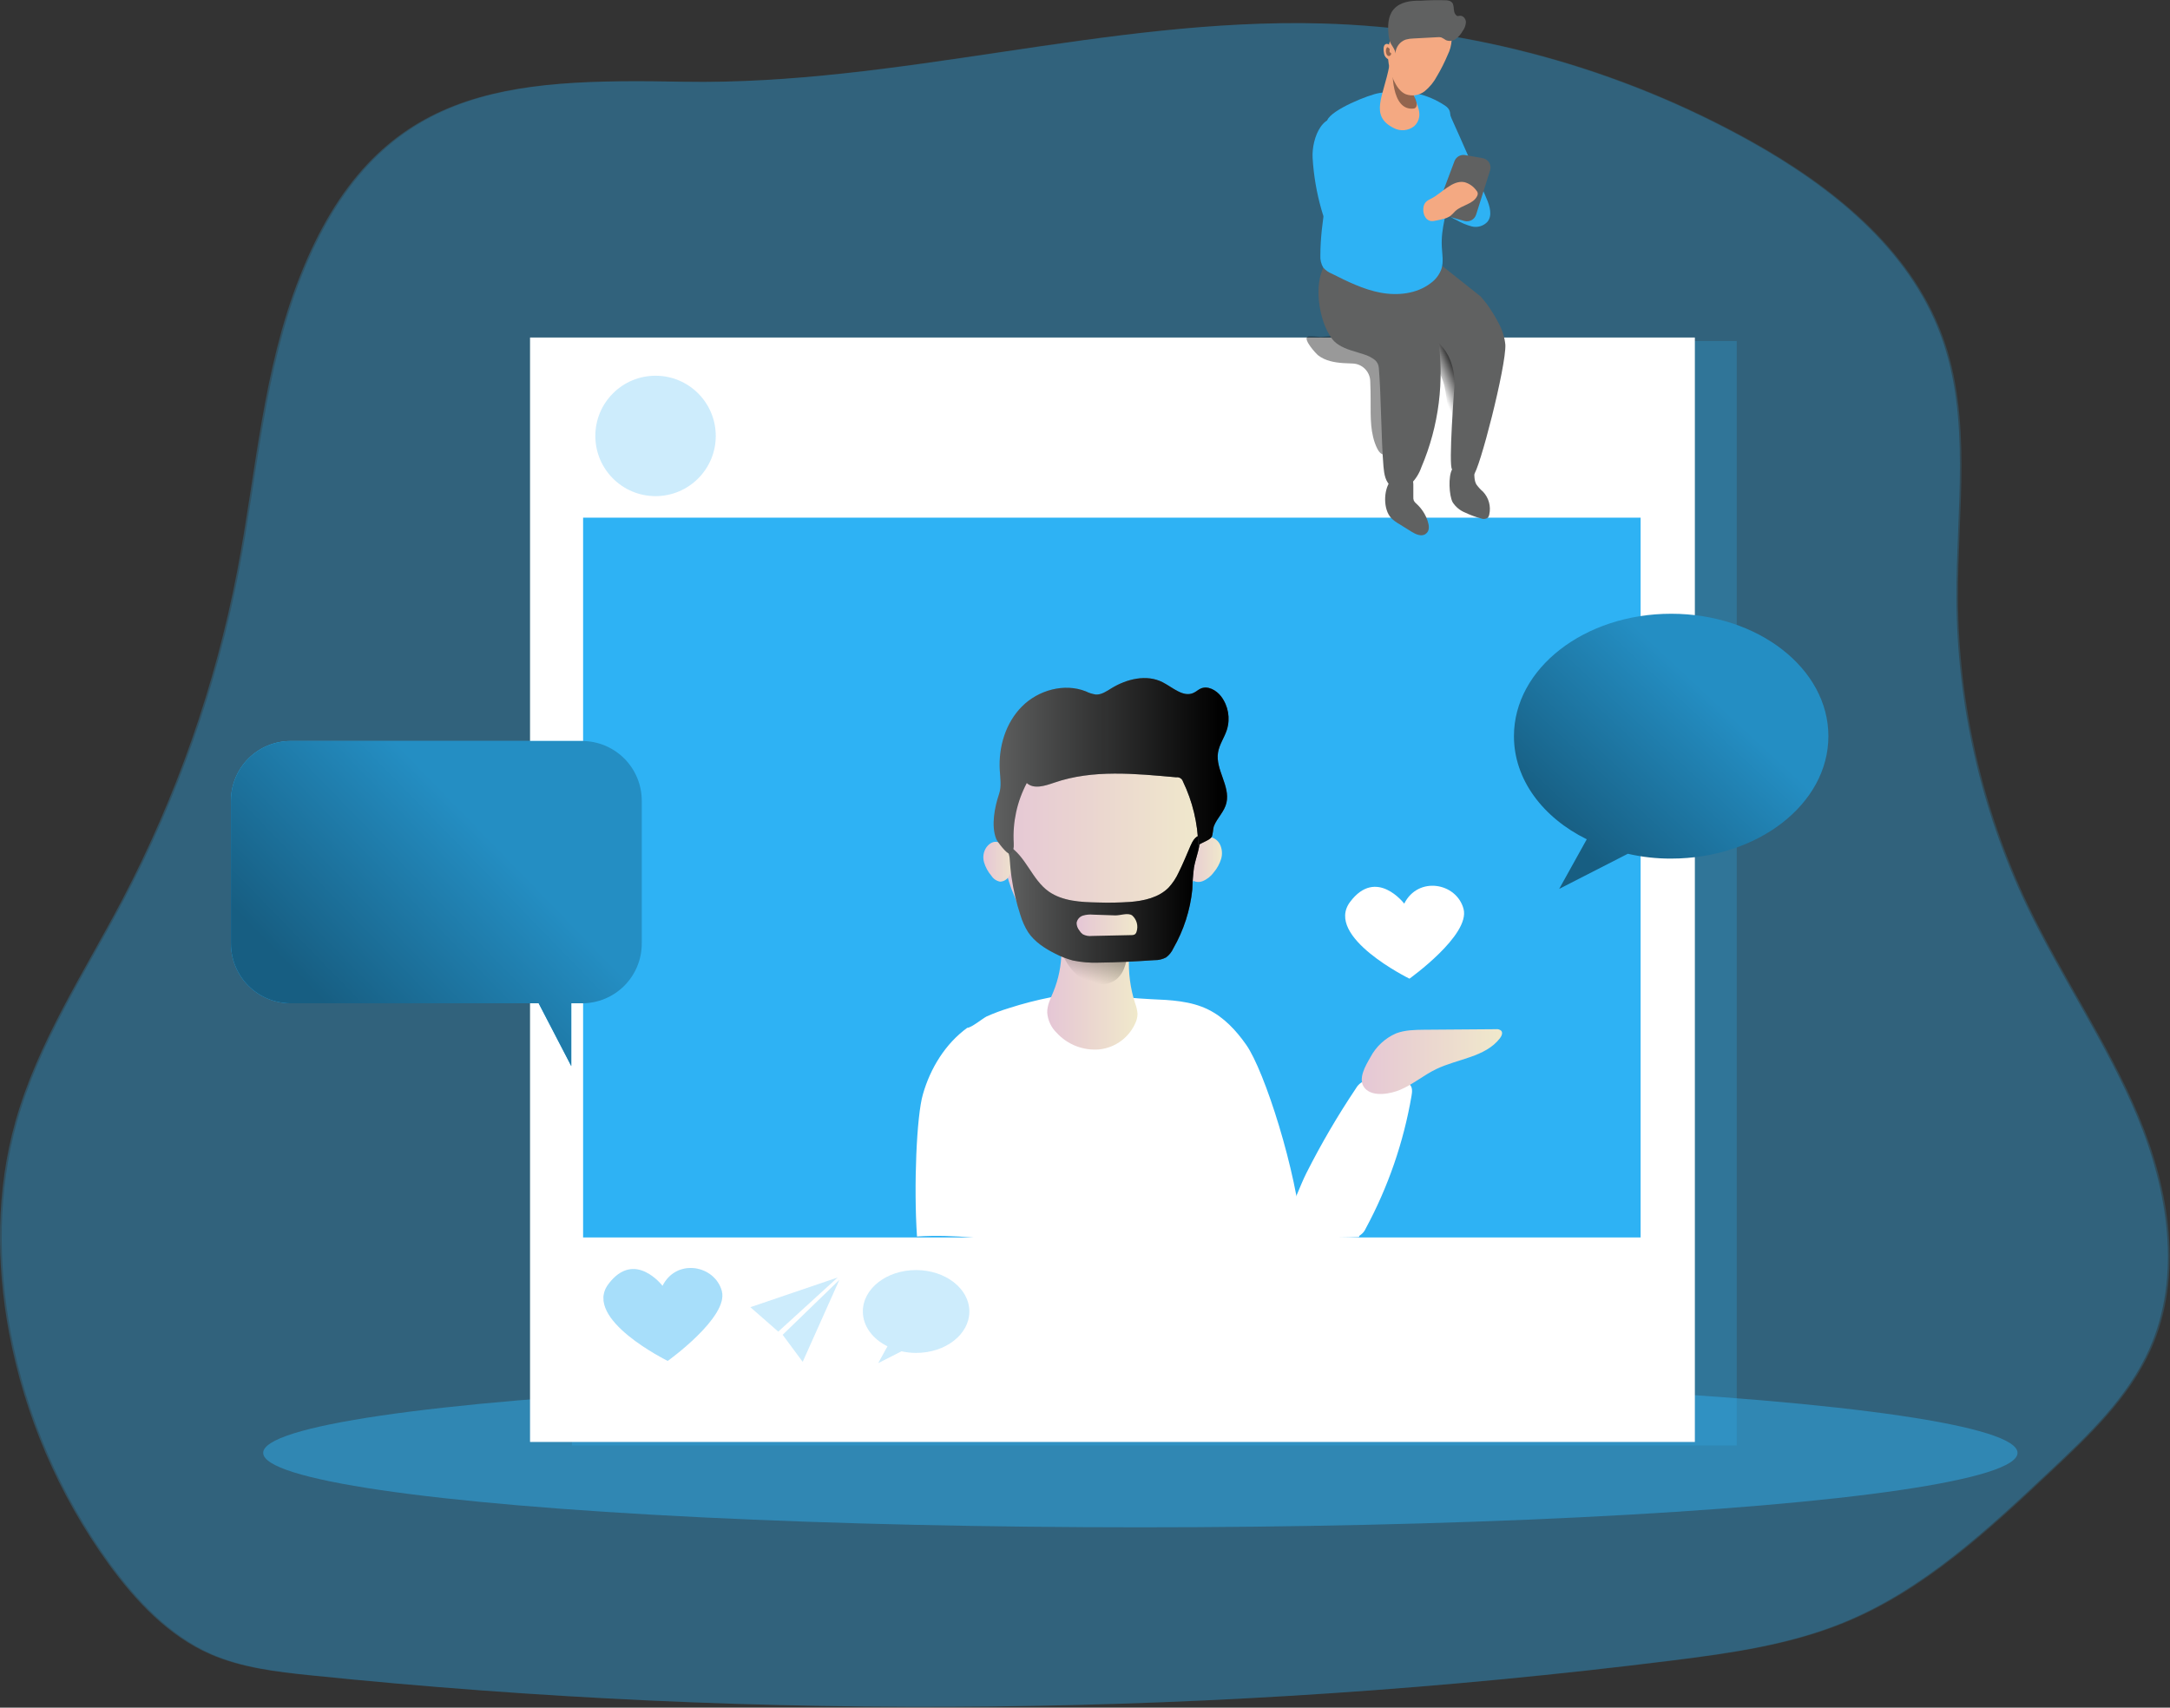 <?xml version="1.0" encoding="UTF-8"?>
<svg width="540px" height="425px" viewBox="0 0 540 425" version="1.1" xmlns="http://www.w3.org/2000/svg" xmlns:xlink="http://www.w3.org/1999/xlink">
    <rect x="0" y="0" width="540" height="425" fill="#333333" stroke="none"/>
    <title>social_media-2</title>
    <defs>
        <linearGradient x1="22.624%" y1="86.921%" x2="72.328%" y2="40.345%" id="linearGradient-1">
            <stop stop-color="#175E82" offset="0%"></stop>
            <stop stop-color="#248EC3" offset="100%"></stop>
        </linearGradient>
        <linearGradient x1="22.624%" y1="80.201%" x2="72.328%" y2="42.103%" id="linearGradient-2">
            <stop stop-color="#175E82" offset="0%"></stop>
            <stop stop-color="#248EC3" offset="100%"></stop>
        </linearGradient>
        <linearGradient x1="44.999%" y1="55.18%" x2="73.063%" y2="17.608%" id="linearGradient-3">
            <stop stop-color="#010101" stop-opacity="0" offset="0%"></stop>
            <stop stop-color="#010101" offset="95%"></stop>
        </linearGradient>
        <linearGradient x1="-3698.74%" y1="55.528%" x2="-3565.269%" y2="-28.665%" id="linearGradient-4">
            <stop stop-color="#010101" stop-opacity="0" offset="0%"></stop>
            <stop stop-color="#010101" offset="95%"></stop>
        </linearGradient>
        <linearGradient x1="-923.843%" y1="58.668%" x2="-950.638%" y2="16.324%" id="linearGradient-5">
            <stop stop-color="#010101" stop-opacity="0" offset="0%"></stop>
            <stop stop-color="#010101" offset="95%"></stop>
        </linearGradient>
        <linearGradient x1="-3720.866%" y1="51.278%" x2="-3805.346%" y2="37.408%" id="linearGradient-6">
            <stop stop-color="#010101" stop-opacity="0" offset="0%"></stop>
            <stop stop-color="#010101" offset="95%"></stop>
        </linearGradient>
        <linearGradient x1="-4624.036%" y1="60.369%" x2="-4827.793%" y2="21.34%" id="linearGradient-7">
            <stop stop-color="#010101" stop-opacity="0" offset="0%"></stop>
            <stop stop-color="#010101" offset="95%"></stop>
        </linearGradient>
        <linearGradient x1="-8211.178%" y1="92.562%" x2="-8028.847%" y2="-283.512%" id="linearGradient-8">
            <stop stop-color="#010101" stop-opacity="0" offset="0%"></stop>
            <stop stop-color="#010101" offset="95%"></stop>
        </linearGradient>
        <linearGradient x1="-38158.829%" y1="51.39%" x2="-37998.161%" y2="13.981%" id="linearGradient-9">
            <stop stop-color="#010101" stop-opacity="0" offset="0%"></stop>
            <stop stop-color="#010101" offset="95%"></stop>
        </linearGradient>
        <linearGradient x1="0.079%" y1="49.902%" x2="100.075%" y2="49.902%" id="linearGradient-10">
            <stop stop-color="#E5C6D6" offset="0%"></stop>
            <stop stop-color="#EAD4D0" offset="42%"></stop>
            <stop stop-color="#F0E9CB" offset="100%"></stop>
        </linearGradient>
        <linearGradient x1="31%" y1="85.441%" x2="94.238%" y2="-65.158%" id="linearGradient-11">
            <stop stop-color="#010101" stop-opacity="0" offset="0%"></stop>
            <stop stop-color="#010101" offset="95%"></stop>
        </linearGradient>
        <linearGradient x1="0.01%" y1="50.009%" x2="100.039%" y2="50.009%" id="linearGradient-12">
            <stop stop-color="#E5C6D6" offset="0%"></stop>
            <stop stop-color="#EAD4D0" offset="42%"></stop>
            <stop stop-color="#F0E9CB" offset="100%"></stop>
        </linearGradient>
        <linearGradient x1="0.196%" y1="50.039%" x2="100.049%" y2="50.039%" id="linearGradient-13">
            <stop stop-color="#E5C6D6" offset="0%"></stop>
            <stop stop-color="#EAD4D0" offset="42%"></stop>
            <stop stop-color="#F0E9CB" offset="100%"></stop>
        </linearGradient>
        <linearGradient x1="0.043%" y1="49.855%" x2="99.904%" y2="49.855%" id="linearGradient-14">
            <stop stop-color="#E5C6D6" offset="0%"></stop>
            <stop stop-color="#EAD4D0" offset="42%"></stop>
            <stop stop-color="#F0E9CB" offset="100%"></stop>
        </linearGradient>
        <linearGradient x1="-0.031%" y1="49.967%" x2="100.003%" y2="49.967%" id="linearGradient-15">
            <stop stop-color="#010101" stop-opacity="0" offset="0%"></stop>
            <stop stop-color="#010101" offset="95%"></stop>
        </linearGradient>
        <linearGradient x1="-0.111%" y1="49.719%" x2="99.95%" y2="49.719%" id="linearGradient-16">
            <stop stop-color="#E5C6D6" offset="0%"></stop>
            <stop stop-color="#EAD4D0" offset="42%"></stop>
            <stop stop-color="#F0E9CB" offset="100%"></stop>
        </linearGradient>
        <linearGradient x1="-0.015%" y1="49.984%" x2="99.952%" y2="49.984%" id="linearGradient-17">
            <stop stop-color="#010101" stop-opacity="0" offset="0%"></stop>
            <stop stop-color="#010101" offset="95%"></stop>
        </linearGradient>
        <linearGradient x1="0.023%" y1="50.032%" x2="100.008%" y2="50.032%" id="linearGradient-18">
            <stop stop-color="#E5C6D6" offset="0%"></stop>
            <stop stop-color="#EAD4D0" offset="42%"></stop>
            <stop stop-color="#F0E9CB" offset="100%"></stop>
        </linearGradient>
    </defs>
    <g id="Design" stroke="none" stroke-width="1" fill="none" fill-rule="evenodd">
        <g id="Главная-XL" transform="translate(-855, -2457)" fill-rule="nonzero">
            <g id="Почему-мы" transform="translate(285, 1770)">
                <g id="Group-10-Copy-3" transform="translate(0, 687)">
                    <g id="social_media-2" transform="translate(570, 0)">
                        <path d="M74.569,68.884 C65.345,92.177 63.727,117.618 59.006,142.203 C53.516,170.746 43.857,198.327 30.337,224.058 C20.812,242.17 9.307,259.544 3.798,279.24 C-0.948,296.212 -0.989,314.307 2.239,331.63 C6.137,352.399 14.582,372.048 26.966,389.169 C33.675,398.393 41.825,407.113 52.298,411.708 C60.029,415.062 68.573,416.077 76.967,416.94 C189.715,428.537 303.414,427.305 415.884,413.268 C430.474,411.448 445.232,409.36 458.824,403.767 C478.504,395.676 494.486,380.801 509.973,366.227 C519.599,357.197 529.468,347.822 534.843,335.764 C542.943,317.611 539.48,296.22 531.85,277.907 C524.219,259.594 512.723,243.067 504.179,225.123 C492.906,201.325 486.992,175.344 486.855,149.011 C486.746,126.967 490.578,104.093 482.931,83.415 C474.932,61.798 455.604,46.378 435.48,35.142 C402.72,16.906 366.041,6.852 328.561,5.836 C275.199,4.444 223.27,21.281 169.941,20.342 C126.296,19.571 93.477,20.904 74.569,68.884 Z" id="Path" fill="#2EB2F4" opacity="0.24"></path>
                        <path d="M74.996,68.884 C65.823,92.177 64.154,117.618 59.442,142.203 C53.953,170.748 44.291,198.329 30.765,224.058 C21.248,242.17 9.743,259.544 4.234,279.24 C-0.511,296.212 -0.553,314.307 2.675,331.63 C6.567,352.399 15.009,372.049 27.394,389.169 C34.102,398.393 42.261,407.113 52.734,411.708 C60.465,415.062 69.001,416.077 77.403,416.94 C190.151,428.537 303.85,427.305 416.32,413.268 C430.91,411.448 445.668,409.36 459.252,403.767 C478.94,395.676 494.922,380.801 510.401,366.227 C520.027,357.197 529.896,347.822 535.271,335.764 C543.371,317.611 539.908,296.22 532.277,277.907 C524.647,259.594 513.151,243.067 504.607,225.123 C493.324,201.339 487.396,175.369 487.241,149.045 C487.132,127.001 490.972,104.126 483.325,83.448 C475.326,61.832 455.998,46.411 435.874,35.175 C403.13,16.935 366.465,6.87 328.998,5.836 C275.635,4.444 223.706,21.281 170.377,20.342 C126.707,19.571 93.905,20.904 74.996,68.884 Z" id="Path" fill="#2EB2F4" opacity="0.18"></path>
                        <ellipse id="Oval" fill="#2EB2F4" opacity="0.46" cx="283.777" cy="361.59" rx="218.281" ry="18.531"></ellipse>
                        <rect id="Rectangle" fill="#2EB2F4" opacity="0.24" x="142.32" y="84.874" width="289.864" height="274.872"></rect>
                        <rect id="Rectangle" fill="#FFFFFF" x="131.898" y="84.002" width="289.864" height="274.872"></rect>
                        <rect id="Rectangle" fill="#2EB2F4" x="145.104" y="128.837" width="263.158" height="179.139"></rect>
                        <path d="M454.992,183.223 C454.992,200.06 437.475,213.686 415.867,213.686 C412.238,213.703 408.62,213.301 405.084,212.487 L388.003,221.224 L394.862,208.881 C383.962,203.506 376.742,194.048 376.742,183.223 C376.742,166.385 394.259,152.751 415.867,152.751 C437.475,152.751 454.992,166.385 454.992,183.223 Z" id="Path" fill="url(#linearGradient-1)"></path>
                        <path d="M159.702,199.289 L159.702,234.833 C159.702,238.777 158.135,242.56 155.345,245.348 C152.555,248.137 148.772,249.702 144.827,249.7 L142.161,249.7 L142.161,265.33 L134.044,249.7 L72.338,249.7 C68.395,249.7 64.614,248.133 61.826,245.345 C59.038,242.557 57.471,238.776 57.471,234.833 L57.471,199.289 C57.469,195.345 59.035,191.562 61.823,188.774 C64.612,185.985 68.395,184.42 72.338,184.422 L144.827,184.422 C148.772,184.42 152.555,185.985 155.345,188.773 C158.135,191.561 159.702,195.344 159.702,199.289 L159.702,199.289 Z" id="Path" fill="#2EB2F4"></path>
                        <path d="M159.702,199.289 L159.702,234.833 C159.702,238.777 158.135,242.56 155.345,245.348 C152.555,248.137 148.772,249.702 144.827,249.7 L142.161,249.7 L142.161,265.33 L134.044,249.7 L72.338,249.7 C68.395,249.7 64.614,248.133 61.826,245.345 C59.038,242.557 57.471,238.776 57.471,234.833 L57.471,199.289 C57.469,195.345 59.035,191.562 61.823,188.774 C64.612,185.985 68.395,184.42 72.338,184.422 L144.827,184.422 C148.772,184.42 152.555,185.985 155.345,188.773 C158.135,191.561 159.702,195.344 159.702,199.289 L159.702,199.289 Z" id="Path" fill="url(#linearGradient-2)"></path>
                        <path d="M164.868,320.025 C164.868,320.025 157.916,310.902 151.401,319.589 C144.886,328.276 166.167,338.699 166.167,338.699 C166.167,338.699 181.37,327.798 179.625,321.325 C177.881,314.852 168.356,313.074 164.868,320.025 Z" id="Path" fill="#2EB2F4" opacity="0.24"></path>
                        <path d="M164.868,320.025 C164.868,320.025 157.916,310.902 151.401,319.589 C144.886,328.276 166.167,338.699 166.167,338.699 C166.167,338.699 181.37,327.798 179.625,321.325 C177.881,314.852 168.356,313.074 164.868,320.025 Z" id="Path" fill="#2EB2F4" opacity="0.24"></path>
                        <path d="M349.44,224.897 C349.44,224.897 342.489,215.774 335.974,224.461 C329.459,233.148 350.74,243.57 350.74,243.57 C350.74,243.57 365.942,232.711 364.198,226.196 C362.454,219.681 352.912,217.97 349.44,224.897 Z" id="Path" fill="#FFFFFF"></path>
                        <path d="M241.222,326.407 C241.222,332.108 235.294,336.712 227.991,336.712 C226.763,336.717 225.54,336.582 224.343,336.309 L218.532,339.261 L220.847,335.068 C217.157,333.257 214.717,330.037 214.717,326.39 C214.717,320.696 220.645,316.093 227.957,316.093 C235.269,316.093 241.222,320.713 241.222,326.407 Z" id="Path" fill="#2EB2F4" opacity="0.24"></path>
                        <polygon id="Path" fill="#2EB2F4" opacity="0.24" points="186.728 325.333 208.437 317.946 193.67 331.412"></polygon>
                        <polygon id="Path" fill="#2EB2F4" opacity="0.24" points="194.761 332.209 208.873 318.533 199.75 338.934"></polygon>
                        <circle id="Oval" fill="#2EB2F4" opacity="0.24" cx="163.132" cy="108.495" r="14.984"></circle>
                        <path d="M360.073,108.042 C359.989,109.526 359.913,111.153 360.811,112.335 C363.158,110.935 363.863,107.908 364.165,105.199 C364.751,99.827 364.601,94.399 363.72,89.066 C363.622,88.207 363.369,87.371 362.974,86.601 C362.222,85.499 361.156,84.648 359.913,84.161 C359.169,83.749 358.333,83.53 357.482,83.524 C356.613,83.542 355.849,84.101 355.57,84.924 C355.495,85.445 355.556,85.976 355.746,86.467 C356.129,88.272 356.743,90.019 357.574,91.666 C358.414,92.988 359.035,94.438 359.41,95.959 C360.272,99.926 360.495,104.005 360.073,108.042 L360.073,108.042 Z" id="Path" fill="url(#linearGradient-3)"></path>
                        <path d="M328.042,88.454 C329.777,89.796 332.05,90.215 334.238,90.366 C335.035,90.416 335.848,90.442 336.653,90.475 C338.99,90.576 340.865,92.441 340.98,94.777 C341.047,96.454 341.08,98.131 341.08,99.808 C341.08,103.816 340.938,108 342.699,111.597 C343.068,112.352 343.663,113.148 344.502,113.165 C344.951,113.137 345.379,112.96 345.717,112.662 C346.786,111.764 347.526,110.537 347.822,109.174 C348.115,107.816 348.236,106.428 348.183,105.04 C348.183,99.732 347.721,94.324 345.667,89.427 C345.43,88.869 345.15,88.331 344.829,87.817 C343.471,85.857 341.417,84.49 339.085,83.993 C336.775,83.51 334.405,83.385 332.058,83.625 C330.943,83.7 329.819,83.792 328.704,83.851 C328.075,83.851 325.736,83.532 325.3,83.851 C324.411,84.614 327.379,87.934 328.042,88.454 Z" id="Path" fill="url(#linearGradient-4)" opacity="0.4"></path>
                        <path d="M374.604,85.78 C374.847,91.054 368.106,117.299 366.638,118.28 C365.414,119.119 363.209,117.995 361.951,117.232 C361.708,117.056 361.532,116.913 361.356,116.813 C360.383,116.075 361.951,95.917 361.951,95.917 C361.951,95.917 362.446,89.066 357.658,85.084 C352.308,80.648 346.195,76.556 346.615,73.411 C346.651,72.94 346.849,72.495 347.176,72.154 C349.86,68.942 355.981,64.054 359.192,66.427 L368.558,73.864 C368.565,73.886 368.565,73.909 368.558,73.931 C368.625,74.007 368.734,74.141 368.911,74.317 C369.154,74.636 369.539,75.089 369.959,75.608 C371.091,77.174 372.106,78.822 372.994,80.539 C373.861,82.167 374.408,83.946 374.604,85.78 L374.604,85.78 Z" id="Path" fill="#606161"></path>
                        <path d="M361.221,81.906 C362.605,84.119 362.789,83.264 363.804,88.295 C364.819,93.326 363.804,114.121 362.689,116.318 C362.515,116.674 362.263,116.987 361.951,117.232 C361.708,117.056 361.532,116.913 361.356,116.813 C360.383,116.075 361.951,95.917 361.951,95.917 C361.951,95.917 362.446,89.066 357.658,85.084 C357.658,85.084 358.387,80.539 355.067,77.956 C352.441,76.109 349.603,74.583 346.615,73.411 C347,73.269 352.761,66.452 358.111,66.703 C362.966,66.913 354.564,71.223 361.221,81.906 Z" id="Path" fill="url(#linearGradient-5)"></path>
                        <path d="M353.708,116.284 C353.161,117.87 352.251,119.306 351.05,120.477 C349.759,121.559 347.805,122.011 346.405,121.139 C344.728,120.125 344.443,117.961 344.275,116.108 C343.713,109.543 343.68,98.114 343.118,91.548 C343.06,90.81 342.725,90.121 342.179,89.62 L342.179,89.62 C341.343,88.977 340.396,88.491 339.387,88.186 C337.399,87.524 334.917,87.004 333.064,85.78 C332.411,85.364 331.842,84.829 331.387,84.203 C328.1,79.7 326.876,70.544 329.601,66.175 C330.335,64.826 331.674,63.914 333.198,63.727 C337.953,63.131 346.514,66.242 348.51,70.544 C349.139,71.944 349.415,73.479 350.321,74.736 C351.897,76.933 355.008,77.604 356.543,79.834 C357.242,81.008 357.671,82.323 357.8,83.683 C359.502,94.719 358.085,106.011 353.708,116.284 Z" id="Path" fill="#606161"></path>
                        <path d="M343.051,88.018 C343.342,88.67 343.314,89.42 342.975,90.048 C342.699,89.905 342.456,89.729 342.137,89.586 L342.137,89.586 C341.231,89.1 340.292,88.605 339.345,88.152 C338.02,87.557 336.62,87.004 335.219,86.475 C334.49,86.232 333.752,85.989 333.022,85.712 C332.369,85.297 331.8,84.762 331.345,84.136 C328.058,79.633 326.834,70.477 329.559,66.108 C332.217,66.284 334.8,67.508 337.215,68.624 C338.649,69.328 340.074,69.99 341.407,70.795 C342.313,71.315 344.166,72.087 342.732,73.101 C340.779,74.46 337.039,72.053 335.538,74.25 C335.252,74.762 335.107,75.341 335.119,75.927 C335.043,76.766 334.976,77.604 334.909,78.51 C334.814,79.28 334.86,80.061 335.043,80.816 C335.469,81.773 336.177,82.577 337.072,83.121 C338.705,84.118 340.281,85.204 341.793,86.375 C342.315,86.836 342.742,87.394 343.051,88.018 L343.051,88.018 Z" id="Path" fill="url(#linearGradient-6)"></path>
                        <path d="M346.187,128.921 C346.767,129.498 347.425,129.992 348.141,130.388 L351.193,132.292 C352.291,132.971 353.708,133.65 354.782,132.879 C355.855,132.107 355.62,130.766 355.268,129.659 C354.726,128.023 353.774,126.553 352.501,125.391 C352.231,125.184 352.005,124.924 351.839,124.628 C351.718,124.313 351.672,123.974 351.704,123.638 L351.704,120.494 C351.704,117.307 347.327,117.878 345.944,119.764 C344.258,122.087 344.2,126.791 346.187,128.921 Z" id="Path" fill="#606161"></path>
                        <path d="M361.49,125.005 C362.245,126.179 363.351,127.086 364.651,127.596 C365.897,128.187 367.193,128.664 368.525,129.021 C369.073,129.255 369.701,129.202 370.202,128.879 C370.412,128.643 370.552,128.352 370.604,128.04 C371.055,126.021 370.481,123.91 369.07,122.397 C368.441,121.856 367.878,121.242 367.393,120.569 C366.798,119.521 366.923,118.238 366.814,117.039 C366.58,114.406 362.387,115.094 361.372,116.796 C360.358,118.498 360.593,123.353 361.49,125.005 Z" id="Path" fill="#606161"></path>
                        <path d="M328.57,63.567 C328.497,64.639 328.754,65.707 329.308,66.628 C329.878,67.271 330.59,67.774 331.387,68.095 C335.278,70.049 339.236,72.028 343.512,72.833 C347.789,73.638 352.509,73.143 355.972,70.51 C357.232,69.625 358.187,68.371 358.706,66.921 C359.259,65.152 358.882,63.249 358.79,61.396 C358.547,56.792 360.089,52.306 361.163,47.812 C362.236,43.317 362.84,38.395 360.769,34.253 C359.167,30.991 362.613,28.258 359.578,26.27 C355.302,23.461 350.279,22.078 343.269,23.151 C340.561,23.554 331.295,27.344 330.297,29.91 C329.299,32.475 332.217,35.066 331.882,37.792 C330.817,46.294 328.57,55.065 328.57,63.567 Z" id="Path" fill="#2EB2F4"></path>
                        <path d="M369.9,49.363 C370.739,51.283 371.443,53.673 370.118,55.233 C369.124,56.272 367.649,56.701 366.252,56.356 C364.895,55.99 363.593,55.446 362.379,54.738 C361.579,54.42 360.862,53.923 360.282,53.287 C359.494,52.256 359.586,50.83 359.637,49.531 C359.855,43.108 358.027,36.819 358.136,30.404 C358.136,29.44 357.859,27.302 359.058,26.899 C360.391,26.455 360.785,28.518 361.188,29.415 C362.571,32.484 363.947,35.561 365.288,38.639 C366.859,42.199 368.396,45.774 369.9,49.363 Z" id="Path" fill="#2EB2F4"></path>
                        <path d="M359.486,46.646 L361.943,40.106 C362.352,39.027 363.473,38.392 364.609,38.597 L368.936,39.36 C369.611,39.474 370.203,39.874 370.561,40.457 C370.92,41.04 371.009,41.75 370.806,42.403 L367.326,53.421 C366.932,54.655 365.626,55.351 364.383,54.989 L359.955,53.732 C359.344,53.573 358.823,53.175 358.507,52.628 C358.192,52.081 358.11,51.43 358.278,50.822 L359.402,46.839 C359.402,46.78 359.461,46.713 359.486,46.646 Z" id="Path" fill="#606161"></path>
                        <path d="M334.112,64.339 C334.196,64.187 334.317,64.06 334.465,63.97 C334.683,63.884 334.921,63.861 335.152,63.903 C336.488,64.024 337.833,64.024 339.169,63.903 C339.588,63.903 360.316,55.962 358.974,55.266 C358.32,54.931 348.619,53.48 341.952,50.084 C336.267,47.2 333.651,41.909 331.404,45.422 C330.825,46.328 329.341,58.343 328.981,59.35 C328.913,59.584 328.879,59.827 328.88,60.071 L328.729,63.123 C328.571,64.258 328.712,65.414 329.14,66.477 C329.844,67.844 331.387,68.531 332.813,69.11 C333.235,69.331 333.72,69.402 334.188,69.311 C333.492,67.693 333.064,65.974 334.112,64.339 Z" id="Path" fill="url(#linearGradient-7)"></path>
                        <path d="M344.56,66.787 L353.189,66.846 C353.189,66.846 351.369,69.856 349.834,70.016 L344.56,66.787 Z" id="Path" fill="#2EB2F4"></path>
                        <path d="M326.641,39.318 C326.902,43.64 327.631,47.922 328.813,52.088 C329.652,55.031 330.842,58.092 333.324,59.878 C335.577,61.348 338.312,61.889 340.955,61.387 C343.569,60.88 346.106,60.034 348.501,58.872 L355.905,55.669 C356.495,55.455 357.033,55.118 357.482,54.679 C358.739,53.245 357.431,50.839 355.637,50.176 C353.843,49.514 351.872,49.925 349.96,49.916 C347.847,49.916 343.806,51.132 341.952,50.118 C341.586,49.959 341.276,49.693 341.064,49.355 C340.902,48.971 340.847,48.551 340.904,48.139 C341.089,42.487 340.317,33.633 335.387,30.43 C329.333,26.514 326.348,34.446 326.641,39.318 Z" id="Path" fill="#2EB2F4"></path>
                        <path d="M346.824,31.863 C348.46,32.736 350.458,32.558 351.914,31.411 C352.583,30.815 353.025,30.006 353.163,29.121 C353.541,26.606 351.428,24.292 351.612,21.768 C351.704,20.51 352.358,19.252 351.914,18.045 C351.537,17.039 345.919,15.403 345.709,16.46 C344.309,23.923 340.703,28.803 346.824,31.863 Z" id="Path" fill="#F4A982"></path>
                        <path d="M346.531,16.829 C346.531,16.829 345.986,27.78 351.855,27.008 C351.855,27.008 352.778,26.883 352.501,25.533 C352.224,24.183 351.084,22.791 351.151,21.592 C351.218,20.393 346.531,16.829 346.531,16.829 Z" id="Path" fill="url(#linearGradient-8)" opacity="0.4"></path>
                        <path d="M361.238,10.029 C361.159,11.305 360.819,12.552 360.24,13.693 C359.485,15.5 358.602,17.251 357.599,18.934 C356.832,20.401 355.773,21.696 354.488,22.74 C353.147,23.757 351.381,24.022 349.801,23.445 C348.409,22.849 347.529,21.449 346.866,20.091 C345.833,17.908 345.33,15.512 345.399,13.098 C345.499,11.295 345.935,8.737 347.529,7.622 C347.901,7.363 348.341,7.22 348.795,7.211 C349.382,7.211 349.826,7.589 350.363,7.639 C350.775,7.608 351.181,7.52 351.57,7.379 C352.057,7.287 352.543,7.22 353.038,7.169 C353.989,7.09 354.945,7.09 355.897,7.169 C356.696,7.227 357.49,7.347 358.27,7.53 C359.019,7.654 359.731,7.94 360.358,8.368 C360.884,8.763 361.207,9.372 361.238,10.029 L361.238,10.029 Z" id="Path" fill="#F4A982"></path>
                        <path d="M364.433,45.338 C365.609,45.665 366.641,46.38 367.359,47.367 C367.521,47.536 367.642,47.74 367.711,47.963 C367.766,48.249 367.719,48.546 367.577,48.801 C366.613,50.814 363.804,51.015 362.161,52.524 C361.788,52.936 361.393,53.328 360.978,53.698 C360.383,54.109 359.709,54.395 358.999,54.537 C358.27,54.721 357.524,54.872 356.786,54.998 C354.975,55.3 354.061,53.505 354.186,51.904 C354.295,50.47 355.025,49.95 356.224,49.388 C358.731,48.13 361.439,44.734 364.433,45.338 Z" id="Path" fill="#F4A982"></path>
                        <path d="M345.499,11.01 C345.352,10.942 345.191,10.911 345.03,10.917 C344.773,10.971 344.556,11.141 344.443,11.379 C344.344,11.618 344.296,11.875 344.3,12.133 C344.291,12.516 344.327,12.899 344.409,13.274 C344.508,13.989 344.996,14.59 345.675,14.833 C346.307,14.942 346.921,14.565 347.109,13.953 C347.249,12.73 346.604,11.551 345.499,11.01 L345.499,11.01 Z" id="Path" fill="#F4A982"></path>
                        <path d="M345.826,12.963 C345.717,12.77 345.826,12.527 345.826,12.301 C345.826,12.075 345.525,11.882 345.214,11.731 C345.17,11.743 345.134,11.774 345.114,11.815 C344.857,12.257 344.805,12.79 344.971,13.274 C345.015,13.453 345.102,13.62 345.223,13.76 C345.349,13.901 345.538,13.97 345.726,13.944 C345.956,13.872 346.131,13.684 346.187,13.45 C346.246,13.098 345.986,13.232 345.826,12.963 Z" id="Path" fill="url(#linearGradient-9)" opacity="0.4"></path>
                        <path d="M353.532,0.176 C351.084,0.109 348.35,0.478 346.782,2.356 C345.357,4.033 345.315,6.498 345.541,8.704 C345.579,9.276 345.694,9.84 345.885,10.381 C346.288,11.387 347.176,12.209 347.252,13.29 C347.321,11.727 348.338,10.364 349.818,9.852 C350.444,9.68 351.089,9.587 351.738,9.576 L357.75,9.257 C358.056,9.222 358.365,9.242 358.664,9.316 C359.07,9.511 359.459,9.738 359.83,9.995 C360.642,10.329 361.571,10.215 362.278,9.693 C362.965,9.17 363.536,8.511 363.955,7.756 C364.464,7.098 364.757,6.298 364.793,5.467 C364.752,4.629 364.03,3.79 363.217,3.933 C362.982,3.933 362.722,4.067 362.538,3.933 C360.995,2.792 362.748,0.369 360.022,0.075 C357.859,0.001 355.693,0.035 353.532,0.176 Z" id="Path" fill="#606161"></path>
                        <path d="M324.017,307.599 C312.638,309.645 296.639,310.114 285.102,311.238 C266.654,313.091 246.698,306.484 228.192,307.741 C227.353,295.164 228.091,277.656 229.668,272.339 C231.521,265.841 235.261,259.762 240.694,255.804 C241.717,255.804 244.509,253.481 245.532,252.97 C247.352,252.159 249.22,251.462 251.125,250.882 C254.523,249.792 257.98,248.899 261.481,248.207 C269.27,246.589 278.486,248.325 286.443,248.677 C291.323,248.878 296.363,249.113 300.698,251.276 C304.597,253.205 307.624,256.475 310.106,260.013 C314.667,266.47 322.717,291.541 324.017,307.599 Z" id="Path" fill="#FFFFFF"></path>
                        <path d="M262.135,246.807 C261.447,248.484 260.567,250.161 260.6,252.006 C260.737,253.913 261.57,255.703 262.94,257.037 C265.662,260.009 269.617,261.538 273.631,261.17 C277.656,260.713 281.114,258.101 282.653,254.353 C282.917,253.709 283.059,253.021 283.072,252.324 C283.004,251.43 282.803,250.551 282.477,249.716 C281.271,245.981 280.757,242.057 280.959,238.137 C281.093,235.697 281.311,232.779 279.375,231.286 C278.779,230.869 278.111,230.568 277.404,230.397 C273.984,229.424 270.36,229.424 266.939,230.397 C263.066,231.496 264.147,233.575 264.13,236.845 C264.106,240.263 263.428,243.644 262.135,246.807 L262.135,246.807 Z" id="Path" fill="url(#linearGradient-10)"></path>
                        <path d="M270.604,244.325 C273.119,245.356 276.213,245.264 278.15,243.428 C280.087,241.591 280.423,238.849 280.666,236.267 L281.026,232.72 C281.078,232.464 281.052,232.198 280.951,231.957 C280.69,231.633 280.294,231.447 279.878,231.454 C276.815,231.112 273.73,231.033 270.654,231.219 C268.608,231.345 265.682,231.219 264.625,233.366 C262.697,237.39 267.166,242.874 270.604,244.325 Z" id="Path" fill="url(#linearGradient-11)"></path>
                        <path d="M252.509,223.22 C253.726,226.238 255.425,229.039 257.54,231.512 C262.739,237.206 271.4,239.118 278.813,236.988 C286.225,234.858 292.321,229.089 295.675,222.163 C299.029,215.237 299.943,207.263 299.138,199.59 C298.685,195.398 297.671,191.021 295.046,187.667 C292.893,185.065 290.077,183.092 286.896,181.957 C275.133,177.42 261.803,181.835 255.075,192.497 C248.895,202.307 247.821,212.638 252.509,223.22 Z" id="Path" fill="url(#linearGradient-12)"></path>
                        <path d="M245.482,210.852 C244.733,211.936 244.505,213.297 244.861,214.566 C245.227,215.817 245.856,216.975 246.706,217.962 C247.193,218.737 247.985,219.27 248.886,219.43 C249.767,219.387 250.57,218.913 251.033,218.163 C253.75,214.44 248.97,206.315 245.482,210.852 Z" id="Path" fill="url(#linearGradient-13)"></path>
                        <path d="M300.362,208.252 C301.674,208.2 302.902,208.895 303.532,210.047 C304.123,211.2 304.246,212.536 303.876,213.778 C303.494,215.011 302.863,216.152 302.023,217.132 C301.312,218.118 300.334,218.88 299.205,219.329 C298.042,219.755 296.737,219.399 295.952,218.44 C295.702,218.039 295.526,217.596 295.432,217.132 C294.686,214.122 296.69,208.588 300.362,208.252 Z" id="Path" fill="url(#linearGradient-14)"></path>
                        <path d="M253.901,227.672 C254.35,229.202 255.008,230.664 255.854,232.016 C257.473,234.43 260.047,236.074 262.63,237.365 C264.012,238.081 265.468,238.643 266.973,239.042 C269.101,239.485 271.275,239.665 273.446,239.579 C278.058,239.537 282.67,239.269 287.273,238.967 C288.286,238.99 289.288,238.753 290.183,238.279 C290.956,237.697 291.57,236.93 291.969,236.049 C294.566,231.534 296.18,226.523 296.707,221.341 C296.751,219.522 296.888,217.705 297.117,215.899 C297.595,213.233 298.878,210.617 298.509,207.934 C297.352,208.235 296.723,209.443 296.245,210.533 C295.281,212.755 294.375,215.002 293.294,217.166 C292.676,218.512 291.856,219.756 290.862,220.855 C288.422,223.37 284.716,224.209 281.211,224.477 C278.534,224.656 275.851,224.701 273.17,224.611 C268.977,224.528 264.449,224.31 260.986,221.886 C256.793,218.935 255.309,213.065 250.924,210.441 C250.446,211.279 251.175,212.638 251.243,213.535 C251.36,215.212 251.494,216.813 251.737,218.44 C252.193,221.574 252.917,224.662 253.901,227.672 Z" id="Path" fill="#606161"></path>
                        <path d="M253.901,227.672 C254.35,229.202 255.008,230.664 255.854,232.016 C257.473,234.43 260.047,236.074 262.63,237.365 C264.012,238.081 265.468,238.643 266.973,239.042 C269.101,239.485 271.275,239.665 273.446,239.579 C278.058,239.537 282.67,239.269 287.273,238.967 C288.286,238.99 289.288,238.753 290.183,238.279 C290.956,237.697 291.57,236.93 291.969,236.049 C294.566,231.534 296.18,226.523 296.707,221.341 C296.751,219.522 296.888,217.705 297.117,215.899 C297.595,213.233 298.878,210.617 298.509,207.934 C297.352,208.235 296.723,209.443 296.245,210.533 C295.281,212.755 294.375,215.002 293.294,217.166 C292.676,218.512 291.856,219.756 290.862,220.855 C288.422,223.37 284.716,224.209 281.211,224.477 C278.534,224.656 275.851,224.701 273.17,224.611 C268.977,224.528 264.449,224.31 260.986,221.886 C256.793,218.935 255.309,213.065 250.924,210.441 C250.446,211.279 251.175,212.638 251.243,213.535 C251.36,215.212 251.494,216.813 251.737,218.44 C252.193,221.574 252.917,224.662 253.901,227.672 Z" id="Path" fill="url(#linearGradient-15)"></path>
                        <path d="M277.496,227.823 L272.012,227.639 C271.167,227.553 270.312,227.632 269.497,227.873 C268.664,228.126 268.048,228.833 267.912,229.693 C267.917,230.378 268.157,231.041 268.591,231.571 C268.809,231.934 269.094,232.253 269.43,232.51 C270.134,232.884 270.936,233.034 271.727,232.938 L281.588,232.728 C281.855,232.744 282.121,232.689 282.36,232.569 C282.592,232.402 282.758,232.159 282.829,231.881 C283.302,230.447 282.884,228.869 281.764,227.857 C280.725,227.068 278.796,227.865 277.496,227.823 Z" id="Path" fill="url(#linearGradient-16)"></path>
                        <path d="M251.234,212.453 C252.224,212.193 252.324,210.843 252.266,209.82 C251.964,204.639 253.086,199.475 255.511,194.886 C257.28,196.496 260.047,195.582 262.311,194.802 C271.979,191.448 282.519,192.555 292.698,193.452 C293.436,193.342 294.146,193.782 294.375,194.492 C296.761,199.452 298.062,204.863 298.191,210.365 C299.029,209.694 300.899,209.166 301.469,208.37 C301.872,207.816 301.813,206.273 302.107,205.535 C302.945,203.489 304.706,201.997 305.209,199.766 C306.148,195.574 302.442,191.532 303.096,187.323 C303.406,185.302 304.689,183.575 305.31,181.63 C306.2,178.787 305.663,175.689 303.867,173.311 C302.66,171.752 300.513,170.553 298.744,171.391 C298.157,171.66 297.679,172.129 297.067,172.414 C294.501,173.672 291.86,171.098 289.319,169.798 C285.345,167.761 280.398,168.96 276.591,171.291 C275.392,172.029 274.134,172.917 272.725,172.859 C271.849,172.735 270.999,172.469 270.21,172.07 C264.852,169.949 258.387,171.743 254.32,175.819 C250.253,179.894 248.45,185.881 248.786,191.658 C248.903,193.67 249.255,195.75 248.601,197.653 C247.528,200.806 246.597,205.468 247.889,208.755 C248.19,209.535 250.589,212.612 251.234,212.453 Z" id="Path" fill="#606161"></path>
                        <path d="M251.234,212.453 C252.224,212.193 252.324,210.843 252.266,209.82 C251.964,204.639 253.086,199.475 255.511,194.886 C257.28,196.496 260.047,195.582 262.311,194.802 C271.979,191.448 282.519,192.555 292.698,193.452 C293.436,193.342 294.146,193.782 294.375,194.492 C296.761,199.452 298.062,204.863 298.191,210.365 C299.029,209.694 300.899,209.166 301.469,208.37 C301.872,207.816 301.813,206.273 302.107,205.535 C302.945,203.489 304.706,201.997 305.209,199.766 C306.148,195.574 302.442,191.532 303.096,187.323 C303.406,185.302 304.689,183.575 305.31,181.63 C306.2,178.787 305.663,175.689 303.867,173.311 C302.66,171.752 300.513,170.553 298.744,171.391 C298.157,171.66 297.679,172.129 297.067,172.414 C294.501,173.672 291.86,171.098 289.319,169.798 C285.345,167.761 280.398,168.96 276.591,171.291 C275.392,172.029 274.134,172.917 272.725,172.859 C271.849,172.735 270.999,172.469 270.21,172.07 C264.852,169.949 258.387,171.743 254.32,175.819 C250.253,179.894 248.45,185.881 248.786,191.658 C248.903,193.67 249.255,195.75 248.601,197.653 C247.528,200.806 246.597,205.468 247.889,208.755 C248.19,209.535 250.589,212.612 251.234,212.453 Z" id="Path" fill="url(#linearGradient-17)"></path>
                        <path d="M337.399,270.906 C337.734,270.302 338.209,269.787 338.783,269.405 C339.362,269.118 339.999,268.969 340.644,268.969 C343.468,268.775 346.305,268.885 349.105,269.296 C349.739,269.328 350.346,269.56 350.841,269.958 C351.528,270.637 351.428,271.761 351.26,272.708 C349.281,284.277 345.426,295.445 339.848,305.771 C339.565,306.425 339.103,306.986 338.515,307.389 C337.928,307.716 338.59,307.859 337.911,307.892 C331.983,308.177 323.002,307.892 313.888,308.177 C315.498,306.626 318.583,304.672 319.916,302.744 C322.113,299.566 323.371,295.348 325.124,291.893 C328.783,284.654 332.883,277.645 337.399,270.906 L337.399,270.906 Z" id="Path" fill="#FFFFFF"></path>
                        <path d="M341.03,263.107 C342.425,260.468 344.675,258.381 347.411,257.188 C349.608,256.349 352.023,256.307 354.379,256.282 L372.256,256.148 C372.729,256.081 373.208,256.218 373.573,256.525 C374.034,257.045 373.673,257.858 373.246,258.412 C369.607,263.124 362.756,263.493 357.389,266.084 C354.295,267.577 351.629,269.866 348.468,271.216 C346.137,272.214 341.701,273.111 339.689,270.897 C337.676,268.684 339.848,265.187 341.03,263.107 Z" id="Path" fill="url(#linearGradient-18)"></path>
                    </g>
                </g>
            </g>
        </g>
    </g>
</svg>